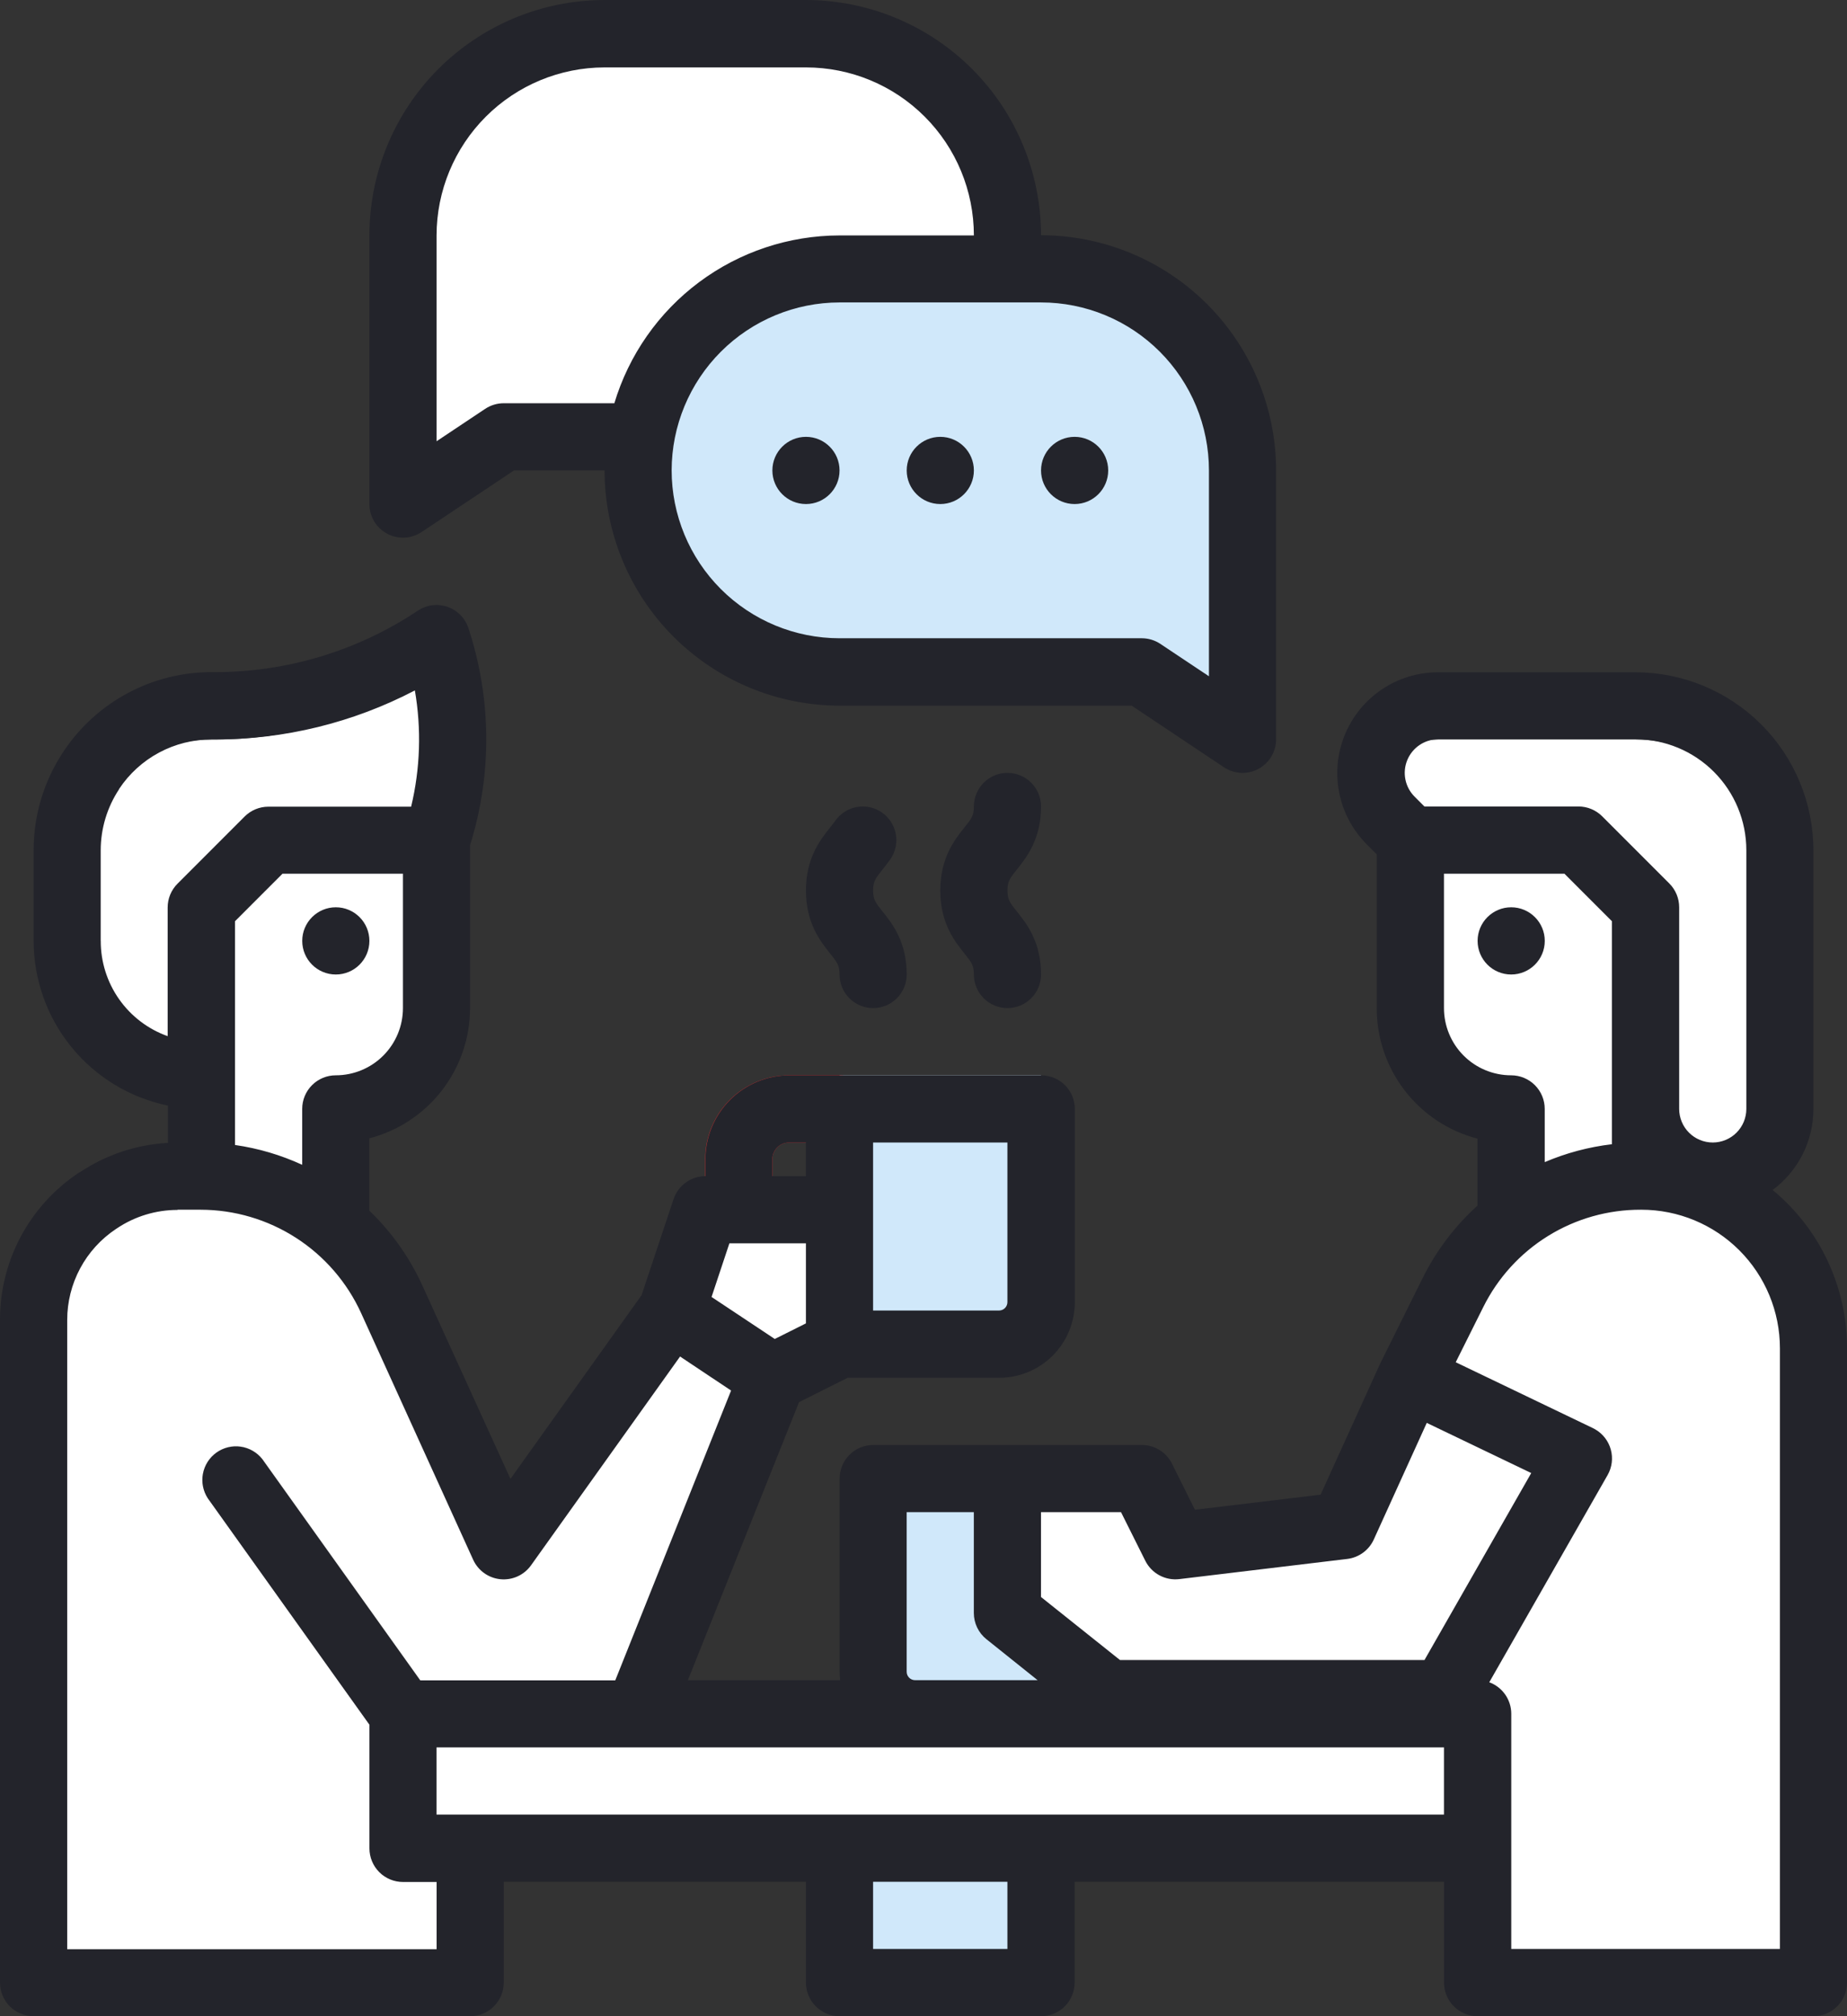 <svg width="440" height="480" viewBox="0 0 440 480" fill="none" xmlns="http://www.w3.org/2000/svg">
<rect x="0" y="0" width="440" height="480" fill="#333333" stroke="none"/>
<g clip-path="url(#clip0)">
<path d="M208 352H256V408H218C215.348 408 212.805 406.946 210.929 405.071C209.054 403.196 208 400.652 208 398V352Z" fill="#D0E8FA"/>
<path d="M238 320H200V256H248V310C248 312.652 246.947 315.196 245.071 317.071C243.196 318.946 240.652 320 238 320Z" fill="#D0E8FA"/>
<path d="M64 208L48 224V296H80V272C86.365 272 92.47 269.471 96.971 264.97C101.472 260.47 104 254.365 104 248V208H64Z" fill="white"/>
<path d="M104 208H64L48 224V264C39.513 264 31.374 260.629 25.373 254.627C19.371 248.626 16 240.487 16 232V210.47C16 201.341 19.627 192.586 26.081 186.131C32.536 179.676 41.291 176.05 50.42 176.05H51.16C69.966 176.047 88.351 170.48 104 160.05C109.179 175.614 109.179 192.436 104 208Z" fill="white"/>
<path d="M184 328L160 312L120 368L104 332.8L93.32 309.31C89.348 300.57 82.943 293.158 74.871 287.961C66.799 282.763 57.401 280 47.8 280H42.29C35.578 280 29.015 281.987 23.43 285.71L23.13 285.91C18.474 289.016 14.658 293.223 12.019 298.158C9.379 303.093 7.999 308.603 8 314.2V472H112V424L110.6 408H152L184 328Z" fill="white"/>
<path d="M102.511 403.35L62.511 347.35C61.239 345.73 59.391 344.663 57.352 344.371C55.312 344.079 53.24 344.586 51.564 345.784C49.889 346.983 48.74 348.781 48.358 350.805C47.975 352.829 48.389 354.923 49.511 356.65L89.511 412.65C90.783 414.27 92.631 415.337 94.67 415.629C96.71 415.921 98.783 415.415 100.458 414.216C102.133 413.018 103.282 411.219 103.664 409.195C104.046 407.171 103.634 405.077 102.511 403.35Z" fill="#CDCCC8"/>
<path d="M376 208L392 224V296H360V272C353.635 272 347.531 269.471 343.03 264.97C338.529 260.47 336 254.365 336 248V208H376Z" fill="white"/>
<path d="M331.311 203.32L336.001 208H376.001L392.001 224V272C392.001 276.243 393.687 280.313 396.687 283.314C399.688 286.314 403.757 288 408.001 288C412.244 288 416.314 286.314 419.315 283.314C422.315 280.313 424.001 276.243 424.001 272V210.47C424.001 201.341 420.375 192.586 413.92 186.131C407.465 179.676 398.71 176.05 389.581 176.05H342.631C339.466 176.05 336.373 176.987 333.742 178.745C331.111 180.502 329.06 183 327.848 185.923C326.636 188.846 326.319 192.063 326.935 195.167C327.551 198.271 329.074 201.122 331.311 203.36V203.32Z" fill="white"/>
<path d="M336 328L346.18 307.64C350.333 299.335 356.716 292.35 364.614 287.468C372.513 282.586 381.614 280 390.9 280H391.03C401.904 280 412.332 284.32 420.021 292.009C427.71 299.698 432.03 310.126 432.03 321V472H352.03V392L336 328Z" fill="white"/>
<path d="M376 347.2L344 403.2H264L240 384V352H272L280 368L320 363.2L336 328L376 347.2Z" fill="white"/>
<path d="M96 408H352V440H96V408Z" fill="white"/>
<path d="M176 296C173.878 296 171.844 295.157 170.343 293.657C168.843 292.156 168 290.122 168 288V276C168 270.696 170.107 265.609 173.858 261.858C177.609 258.107 182.696 256 188 256H200C202.122 256 204.156 256.843 205.657 258.343C207.157 259.843 208 261.878 208 264C208 266.122 207.157 268.156 205.657 269.657C204.156 271.157 202.122 272 200 272H188C186.939 272 185.922 272.421 185.172 273.172C184.422 273.922 184 274.939 184 276V288C184 290.122 183.157 292.156 181.657 293.657C180.156 295.157 178.122 296 176 296Z" fill="#EA2B2D"/>
<path d="M200 440H248V472H200V440Z" fill="#D0E8FA"/>
<path d="M144 8H192C204.73 8 216.94 13.057 225.941 22.059C234.943 31.061 240 43.27 240 56C240 68.73 234.943 80.939 225.941 89.941C216.94 98.943 204.73 104 192 104H120L96 120V56C96 43.27 101.057 31.061 110.059 22.059C119.061 13.057 131.27 8 144 8Z" fill="white"/>
<path d="M248 64H200C187.27 64 175.061 69.057 166.059 78.059C157.057 87.061 152 99.27 152 112C152 124.73 157.057 136.939 166.059 145.941C175.061 154.943 187.27 160 200 160H272L296 176V112C296 99.27 290.943 87.061 281.941 78.059C272.94 69.057 260.73 64 248 64Z" fill="#D0E8FA"/>
<path d="M184 328L200 320V288H168L160 312L184 328Z" fill="white"/>
<path d="M18.99 279.06L18.7 279.25C12.942 283.081 8.221 288.277 4.958 294.375C1.695 300.473 -0.008 307.284 2.79884e-05 314.2V472C2.79884e-05 474.122 0.843 476.157 2.343 477.657C3.844 479.157 5.878 480 8 480H112C114.122 480 116.156 479.157 117.657 477.657C119.157 476.157 120 474.122 120 472V448H192V472C192 474.122 192.843 476.157 194.343 477.657C195.844 479.157 197.878 480 200 480H248C250.122 480 252.156 479.157 253.657 477.657C255.157 476.157 256 474.122 256 472V448H344V472C344 474.122 344.843 476.157 346.343 477.657C347.844 479.157 349.878 480 352 480H432C434.122 480 436.156 479.157 437.657 477.657C439.157 476.157 440 474.122 440 472V321C440.017 314.567 438.759 308.193 436.297 302.249C433.836 296.305 430.221 290.908 425.66 286.37C424.58 285.29 423.454 284.267 422.28 283.3C425.293 281.07 427.74 278.166 429.428 274.819C431.116 271.473 431.997 267.778 432 264.03V202.47C432 191.22 427.531 180.43 419.576 172.475C411.62 164.519 400.831 160.05 389.58 160.05H342.63C337.875 160.038 333.223 161.44 329.266 164.076C325.308 166.712 322.223 170.465 320.401 174.858C318.58 179.25 318.105 184.085 319.036 188.748C319.967 193.412 322.262 197.693 325.63 201.05L327.97 203.4V240.08C327.977 247.175 330.337 254.066 334.68 259.676C339.023 265.286 345.104 269.297 351.97 271.08V287.02C346.612 291.874 342.203 297.683 338.97 304.15L328.87 324.47C328.846 324.515 328.826 324.562 328.81 324.61C328.81 324.61 328.76 324.69 328.74 324.74L314.6 355.84L284.66 359.43L279.18 348.43C278.515 347.101 277.493 345.983 276.228 345.203C274.963 344.422 273.506 344.009 272.02 344.01H208.02C205.898 344.01 203.864 344.853 202.363 346.353C200.863 347.853 200.02 349.888 200.02 352.01V398.01C200.02 398.679 200.06 399.346 200.14 400.01H163.87L190.35 333.81L201.94 328.01H238.05C242.824 328.01 247.402 326.114 250.778 322.738C254.154 319.362 256.05 314.784 256.05 310.01V264.01C256.05 261.888 255.207 259.853 253.707 258.353C252.207 256.853 250.172 256.01 248.05 256.01H188.05C182.746 256.01 177.659 258.117 173.908 261.868C170.158 265.619 168.05 270.706 168.05 276.01V280.01C166.371 280.01 164.734 280.538 163.372 281.52C162.01 282.502 160.991 283.887 160.46 285.48L152.84 308.34L121.6 352.08L100.6 306.01C97.558 299.334 93.275 293.297 87.98 288.22C87.98 288.15 87.98 288.08 87.98 288.01V271.01C94.847 269.227 100.928 265.216 105.271 259.606C109.614 253.996 111.973 247.105 111.98 240.01V201.22C117.262 184.356 117.119 166.259 111.57 149.48C111.179 148.318 110.526 147.261 109.662 146.391C108.798 145.521 107.745 144.862 106.585 144.463C105.425 144.065 104.19 143.939 102.973 144.095C101.757 144.25 100.593 144.683 99.57 145.36C85.243 154.928 68.398 160.027 51.17 160.01H50.43C43.462 160.004 36.6 161.718 30.453 164.999C24.306 168.28 19.063 173.028 15.19 178.82L15.13 178.91C10.479 185.872 8.001 194.058 8.01 202.43V224.01C8.02 233.228 11.208 242.161 17.037 249.302C22.866 256.443 30.98 261.355 40.01 263.21V272.09C32.508 272.493 25.254 274.911 19.01 279.09L18.99 279.06ZM207.99 272H239.99V310C239.99 310.531 239.779 311.039 239.404 311.414C239.029 311.789 238.521 312 237.99 312H207.99V272ZM239.99 464H207.99V448H239.99V464ZM336.99 189.66C335.87 188.541 335.107 187.115 334.798 185.563C334.489 184.01 334.647 182.4 335.253 180.938C335.859 179.475 336.885 178.225 338.202 177.346C339.519 176.467 341.067 175.999 342.65 176H389.6C396.607 176 403.327 178.784 408.282 183.738C413.236 188.693 416.02 195.413 416.02 202.42V264C416.02 266.122 415.177 268.157 413.677 269.657C412.176 271.157 410.142 272 408.02 272C405.898 272 403.864 271.157 402.363 269.657C400.863 268.157 400.02 266.122 400.02 264V216C400.021 214.949 399.815 213.909 399.413 212.937C399.012 211.966 398.423 211.084 397.68 210.34L381.68 194.34C380.937 193.598 380.054 193.009 379.083 192.607C378.112 192.206 377.071 191.999 376.02 192H339.33L336.99 189.66ZM343.99 240V208H372.68L383.99 219.31V272.41C378.481 273.058 373.092 274.492 367.99 276.67V264C367.99 261.878 367.147 259.843 365.647 258.343C364.147 256.843 362.112 256 359.99 256C355.747 256 351.677 254.314 348.676 251.314C345.676 248.313 343.99 244.244 343.99 240ZM353.33 311.22C356.796 304.227 362.152 298.345 368.791 294.241C375.43 290.137 383.085 287.975 390.89 288H391.02C399.772 288 408.166 291.477 414.355 297.666C420.543 303.854 424.02 312.248 424.02 321V464H360.02V408C360.018 406.364 359.515 404.768 358.578 403.427C357.641 402.086 356.316 401.065 354.78 400.5L382.97 351.17C383.49 350.257 383.824 349.25 383.955 348.207C384.085 347.165 384.009 346.107 383.73 345.094C383.451 344.08 382.976 343.132 382.331 342.303C381.686 341.473 380.884 340.779 379.97 340.26C379.797 340.16 379.627 340.07 379.46 339.99L346.79 324.31L353.33 311.22ZM247.99 360H267.05L272.84 371.58C273.578 373.052 274.751 374.26 276.201 375.041C277.65 375.821 279.305 376.135 280.94 375.94L320.94 371.14C322.304 370.977 323.603 370.465 324.711 369.654C325.82 368.843 326.701 367.76 327.27 366.51L339.89 338.75L364.78 350.69L339.35 395.2H266.8L247.99 380.2V360ZM215.99 360H231.99V384C231.99 385.2 232.259 386.385 232.778 387.467C233.297 388.549 234.053 389.5 234.99 390.25L247.18 400H217.99C217.46 400 216.951 399.789 216.576 399.414C216.201 399.039 215.99 398.531 215.99 398V360ZM343.99 416V432H103.99V416H343.99ZM183.99 276C183.99 274.939 184.411 273.922 185.162 273.172C185.912 272.422 186.929 272 187.99 272H191.99V280H183.99V276ZM173.76 296H191.99V315.06L184.57 318.77L177.04 313.77L169.51 308.77L173.76 296ZM95.99 240C95.99 244.244 94.304 248.313 91.304 251.314C88.303 254.314 84.234 256 79.99 256C77.868 256 75.834 256.843 74.334 258.343C72.833 259.843 71.99 261.878 71.99 264V277.31C66.913 274.971 61.524 273.381 55.99 272.59V219.31L67.3 208H95.99V240ZM23.99 224V202.47C23.987 197.281 25.514 192.206 28.38 187.88V187.82C30.789 184.193 34.06 181.22 37.899 179.166C41.738 177.112 46.026 176.042 50.38 176.05H51.12C67.734 176.068 84.104 172.06 98.83 164.37C100.421 173.561 100.118 182.98 97.94 192.05H63.94C62.889 192.049 61.849 192.256 60.877 192.657C59.906 193.059 59.024 193.647 58.28 194.39L42.28 210.39C41.538 211.133 40.948 212.016 40.547 212.987C40.145 213.958 39.939 214.999 39.94 216.05V246.68C35.264 245.013 31.22 241.936 28.365 237.874C25.51 233.812 23.985 228.965 24 224H23.99ZM42.29 288H47.8C55.862 288.01 63.75 290.335 70.528 294.7C77.305 299.065 82.687 305.285 86.03 312.62L112.71 371.31C113.291 372.59 114.198 373.695 115.342 374.513C116.485 375.331 117.824 375.833 119.223 375.969C120.622 376.104 122.032 375.869 123.312 375.287C124.591 374.704 125.694 373.795 126.51 372.65L162.01 322.95L174.16 331.05L146.57 400.05H100.11L62.5 347.4C61.228 345.78 59.38 344.713 57.341 344.421C55.302 344.129 53.229 344.636 51.553 345.834C49.878 347.033 48.73 348.831 48.347 350.855C47.965 352.879 48.377 354.973 49.5 356.7L88.01 410.61V440.05C88.01 442.172 88.853 444.207 90.353 445.707C91.853 447.207 93.888 448.05 96.01 448.05H104.01V464.05H16.01V314.25C16.009 309.968 17.066 305.753 19.086 301.978C21.106 298.203 24.028 294.985 27.59 292.61L27.88 292.42C32.15 289.565 37.173 288.044 42.31 288.05L42.29 288Z" fill="#23242B"/>
<path d="M291.56 182.66C292.765 183.464 294.166 183.926 295.613 183.996C297.06 184.066 298.499 183.742 299.776 183.058C301.053 182.374 302.121 181.357 302.865 180.114C303.609 178.87 304.001 177.449 304 176V112C303.981 97.154 298.076 82.92 287.578 72.422C277.08 61.924 262.846 56.019 248 56C247.981 41.154 242.076 26.92 231.578 16.422C221.08 5.924 206.846 0.019 192 0H144C129.154 0.019 114.92 5.924 104.422 16.422C93.924 26.92 88.019 41.154 88 56V120C87.999 121.449 88.392 122.87 89.136 124.114C89.88 125.357 90.947 126.374 92.224 127.058C93.501 127.742 94.94 128.066 96.387 127.996C97.834 127.926 99.235 127.464 100.44 126.66L122.44 112H144.02C144.039 126.846 149.944 141.079 160.442 151.577C170.94 162.075 185.174 167.981 200.02 168H269.6L291.56 182.66ZM146.34 96H120C118.419 96.001 116.874 96.471 115.56 97.35L104 105.05V56.05C104.013 45.445 108.232 35.279 115.73 27.78C123.229 20.282 133.395 16.063 144 16.05H192C202.609 16.05 212.783 20.264 220.284 27.766C227.786 35.267 232 45.441 232 56.05H200C187.945 56.066 176.216 59.965 166.55 67.17C156.885 74.374 149.798 84.501 146.34 96.05V96ZM160 112C160.013 101.395 164.232 91.229 171.73 83.73C179.229 76.232 189.395 72.013 200 72H248C258.609 72 268.783 76.214 276.284 83.716C283.786 91.217 288 101.391 288 112V161L276.44 153.3C275.126 152.421 273.581 151.951 272 151.95H200C189.391 151.95 179.217 147.736 171.716 140.234C164.214 132.733 160 122.559 160 111.95V112Z" fill="#23242B"/>
<path d="M224 120C228.418 120 232 116.418 232 112C232 107.582 228.418 104 224 104C219.582 104 216 107.582 216 112C216 116.418 219.582 120 224 120Z" fill="#23242B"/>
<path d="M256 120C260.418 120 264 116.418 264 112C264 107.582 260.418 104 256 104C251.582 104 248 107.582 248 112C248 116.418 251.582 120 256 120Z" fill="#23242B"/>
<path d="M192 120C196.418 120 200 116.418 200 112C200 107.582 196.418 104 192 104C187.582 104 184 107.582 184 112C184 116.418 187.582 120 192 120Z" fill="#23242B"/>
<path d="M80 232C84.418 232 88 228.418 88 224C88 219.582 84.418 216 80 216C75.582 216 72 219.582 72 224C72 228.418 75.582 232 80 232Z" fill="#23242B"/>
<path d="M360 232C364.418 232 368 228.418 368 224C368 219.582 364.418 216 360 216C355.582 216 352 219.582 352 224C352 228.418 355.582 232 360 232Z" fill="#23242B"/>
<path d="M248 192C248 189.878 247.157 187.843 245.657 186.343C244.156 184.843 242.122 184 240 184C237.878 184 235.844 184.843 234.343 186.343C232.843 187.843 232 189.878 232 192C232 194.19 231.43 194.9 229.75 197C227.46 199.86 224 204.19 224 212C224 219.81 227.46 224.14 229.75 227C231.43 229.1 232 229.81 232 232C232 234.122 232.843 236.156 234.343 237.657C235.844 239.157 237.878 240 240 240C242.122 240 244.156 239.157 245.657 237.657C247.157 236.156 248 234.122 248 232C248 224.19 244.54 219.87 242.25 217C240.57 214.9 240 214.19 240 212C240 209.81 240.57 209.1 242.25 207C244.54 204.14 248 199.81 248 192Z" fill="#23242B"/>
<path d="M212.09 204.58C213.305 202.84 213.779 200.689 213.407 198.6C213.036 196.511 211.85 194.655 210.11 193.44C208.371 192.225 206.219 191.751 204.13 192.123C202.041 192.494 200.185 193.68 198.97 195.42C198.63 195.9 198.21 196.42 197.75 197C195.46 199.87 192 204.19 192 212C192 219.81 195.46 224.14 197.75 227C199.43 229.1 200 229.81 200 232C200 234.122 200.843 236.156 202.343 237.657C203.844 239.157 205.878 240 208 240C210.122 240 212.156 239.157 213.657 237.657C215.157 236.156 216 234.122 216 232C216 224.2 212.54 219.87 210.25 217C208.57 214.9 208 214.19 208 212C208 209.81 208.57 209.1 210.25 207C210.81 206.29 211.45 205.49 212.09 204.58Z" fill="#23242B"/>
</g>
<defs>
<clipPath id="clip0">
<rect width="440" height="480" fill="white"/>
</clipPath>
</defs>
</svg>
